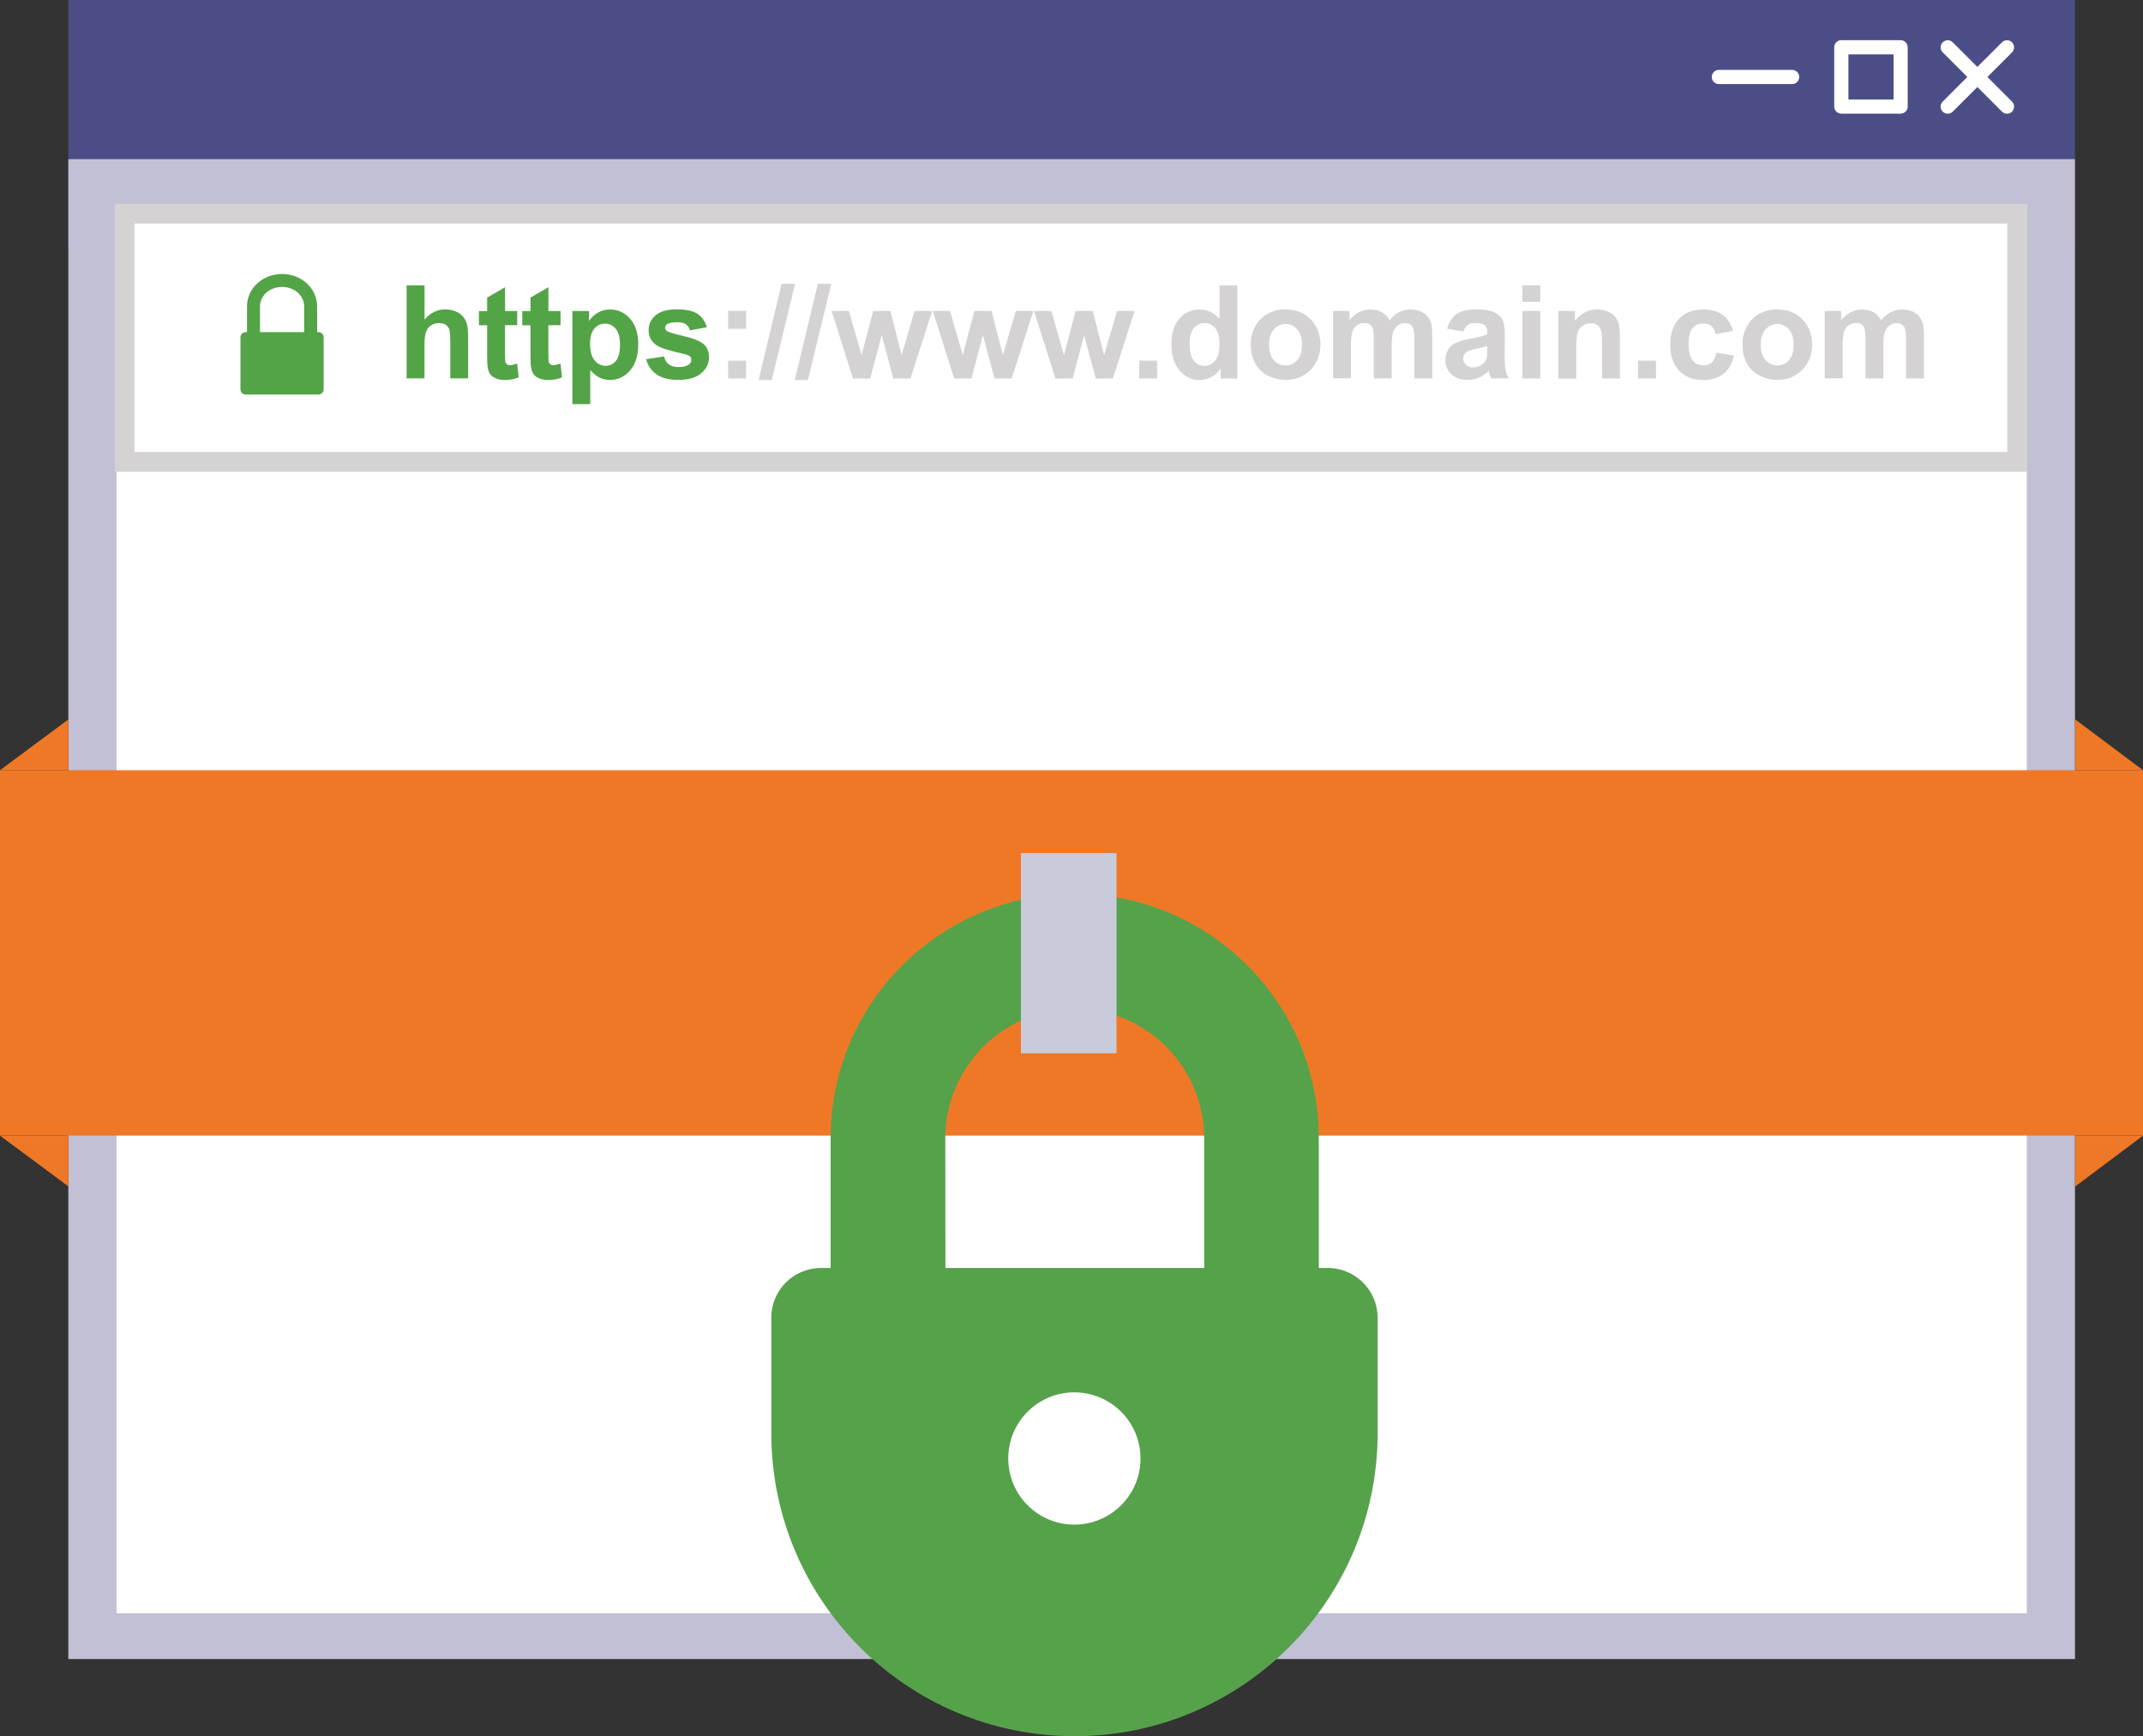 <?xml version="1.0" encoding="utf-8"?>
<!-- Generator: Adobe Illustrator 22.1.0, SVG Export Plug-In . SVG Version: 6.00 Build 0)  -->
<svg version="1.1" id="Layer_1" xmlns="http://www.w3.org/2000/svg" xmlns:xlink="http://www.w3.org/1999/xlink" x="0px" y="0px"
	 width="350px" height="283.53px" viewBox="0 0 350 283.53" style="enable-background:new 0 0 350 283.53;" xml:space="preserve">
<rect x="0" y="0" width="350" height="283.53" fill="#333333" stroke="none"/>
<style type="text/css">
	.st0{fill:#4B4E86;}
	.st1{fill:#C2C0D4;}
	.st2{fill:#FFFFFF;}
	.st3{fill:#D4D2D2;}
	.st4{fill:#53A446;}
	.st5{fill:#EF7826;}
	.st6{fill:#56A24B;}
	.st7{fill:#C9CBDA;}
</style>
<g>
	<g>
		<g>
			<rect x="11.16" class="st0" width="327.73" height="40.64"/>
		</g>
		<g>
			<rect x="11.16" y="25.99" class="st1" width="327.73" height="244.94"/>
		</g>
		<g>
			<rect x="19.03" y="33.53" class="st2" width="311.99" height="229.92"/>
		</g>
		<g>
			<g>
				<path class="st2" d="M292.69,11.41h-11.96c-0.64,0-1.16,0.52-1.16,1.16c0,0.64,0.52,1.16,1.16,1.16h11.96
					c0.64,0,1.16-0.52,1.16-1.16C293.85,11.93,293.33,11.41,292.69,11.41z"/>
			</g>
			<g>
				<path class="st2" d="M328.61,16.59l-4.02-4.02l4.02-4.02c0.45-0.45,0.45-1.19,0-1.64c-0.45-0.45-1.19-0.45-1.64,0l-4.02,4.02
					l-4.02-4.02c-0.45-0.45-1.19-0.45-1.64,0c-0.45,0.45-0.45,1.19,0,1.64l4.02,4.02l-4.02,4.02c-0.46,0.45-0.46,1.19,0,1.64
					c0.23,0.23,0.52,0.34,0.82,0.34c0.29,0,0.59-0.11,0.82-0.34l4.02-4.02l4.02,4.02c0.22,0.23,0.52,0.34,0.82,0.34
					c0.3,0,0.59-0.11,0.82-0.34C329.06,17.78,329.06,17.04,328.61,16.59z"/>
			</g>
			<g>
				<path class="st2" d="M310.41,6.56h-9.68c-0.64,0-1.16,0.52-1.16,1.16v9.68c0,0.64,0.52,1.16,1.16,1.16h9.68
					c0.64,0,1.16-0.52,1.16-1.16V7.72C311.57,7.08,311.05,6.56,310.41,6.56z M309.26,16.25h-7.37V8.88h7.37V16.25z"/>
			</g>
		</g>
		<g>
			<g>
				<rect x="20.35" y="34.88" class="st2" width="309.09" height="40.54"/>
			</g>
			<g>
				<path class="st3" d="M327.84,36.5v37.31H21.97V36.5H327.84 M331.06,33.27H18.74v43.77h312.32V33.27L331.06,33.27z"/>
			</g>
		</g>
		<g>
			<g>
				<path class="st4" d="M42.46,50.04c0-1.69,1.49-3.16,3.61-3.18c2.12,0.01,3.6,1.49,3.61,3.19l-0.01-0.01v5.01h2.13v-5
					c-0.01-3-2.6-5.31-5.73-5.31c-3.13,0.01-5.73,2.31-5.73,5.31v5.01h2.12V50.04z"/>
			</g>
			<g>
				<path class="st4" d="M52.02,54.24h-11.9c-0.47,0-0.85,0.38-0.85,0.85v8.49c0,0.47,0.38,0.85,0.85,0.85h11.9
					c0.46,0,0.84-0.38,0.84-0.85v-8.49C52.86,54.62,52.48,54.24,52.02,54.24z"/>
			</g>
		</g>
		<g>
			<path class="st4" d="M69.34,46.59v5.59c0.94-1.1,2.07-1.65,3.37-1.65c0.67,0,1.28,0.12,1.82,0.37c0.54,0.25,0.95,0.57,1.22,0.95
				c0.27,0.39,0.46,0.82,0.56,1.29c0.1,0.47,0.15,1.2,0.15,2.19v6.46h-2.92v-5.82c0-1.16-0.06-1.89-0.17-2.2
				c-0.11-0.31-0.31-0.56-0.59-0.74c-0.28-0.18-0.63-0.27-1.05-0.27c-0.48,0-0.92,0.12-1.3,0.35c-0.38,0.23-0.66,0.59-0.84,1.06
				c-0.18,0.47-0.26,1.17-0.26,2.1v5.52h-2.92V46.59H69.34z"/>
			<path class="st4" d="M84.47,50.79v2.32h-1.99v4.44c0,0.9,0.02,1.42,0.06,1.57c0.04,0.15,0.12,0.27,0.26,0.37
				c0.13,0.1,0.3,0.15,0.49,0.15c0.27,0,0.66-0.09,1.17-0.28l0.25,2.26c-0.68,0.29-1.45,0.44-2.3,0.44c-0.53,0-1-0.09-1.42-0.27
				c-0.42-0.18-0.73-0.4-0.93-0.68c-0.2-0.28-0.33-0.66-0.41-1.14c-0.06-0.34-0.09-1.02-0.09-2.05v-4.8h-1.34v-2.32h1.34V48.6
				l2.93-1.7v3.89H84.47z"/>
			<path class="st4" d="M91.55,50.79v2.32h-1.99v4.44c0,0.9,0.02,1.42,0.06,1.57c0.04,0.15,0.12,0.27,0.26,0.37
				c0.13,0.1,0.3,0.15,0.49,0.15c0.27,0,0.66-0.09,1.17-0.28l0.25,2.26c-0.68,0.29-1.45,0.44-2.3,0.44c-0.53,0-1-0.09-1.42-0.27
				c-0.42-0.18-0.73-0.4-0.93-0.68c-0.2-0.28-0.33-0.66-0.41-1.14c-0.06-0.34-0.09-1.02-0.09-2.05v-4.8h-1.34v-2.32h1.34V48.6
				l2.93-1.7v3.89H91.55z"/>
			<path class="st4" d="M93.49,50.79h2.72v1.62c0.35-0.55,0.83-1,1.43-1.35c0.6-0.35,1.27-0.52,2-0.52c1.28,0,2.37,0.5,3.26,1.5
				c0.89,1,1.34,2.4,1.34,4.19c0,1.84-0.45,3.27-1.35,4.29c-0.9,1.02-1.99,1.53-3.27,1.53c-0.61,0-1.16-0.12-1.66-0.36
				c-0.49-0.24-1.02-0.66-1.56-1.25V66h-2.92V50.79z M96.37,56.11c0,1.24,0.25,2.15,0.74,2.74c0.49,0.59,1.09,0.89,1.79,0.89
				c0.68,0,1.24-0.27,1.69-0.81c0.45-0.54,0.67-1.43,0.67-2.67c0-1.16-0.23-2.01-0.7-2.57c-0.46-0.56-1.04-0.84-1.72-0.84
				c-0.71,0-1.3,0.27-1.77,0.82C96.61,54.21,96.37,55.03,96.37,56.11z"/>
			<path class="st4" d="M105.53,58.66l2.93-0.45c0.12,0.57,0.38,1,0.76,1.29c0.38,0.29,0.91,0.44,1.6,0.44
				c0.75,0,1.32-0.14,1.7-0.42c0.26-0.19,0.38-0.45,0.38-0.78c0-0.22-0.07-0.4-0.21-0.55c-0.15-0.14-0.47-0.27-0.98-0.38
				c-2.35-0.52-3.84-0.99-4.47-1.42c-0.87-0.6-1.31-1.42-1.31-2.48c0-0.95,0.38-1.76,1.13-2.41c0.75-0.65,1.92-0.98,3.51-0.98
				c1.51,0,2.63,0.25,3.36,0.74c0.73,0.49,1.24,1.22,1.51,2.18l-2.75,0.51c-0.12-0.43-0.34-0.76-0.67-0.99
				c-0.33-0.23-0.8-0.34-1.41-0.34c-0.77,0-1.32,0.11-1.65,0.32c-0.22,0.15-0.33,0.35-0.33,0.59c0,0.21,0.1,0.38,0.29,0.53
				c0.26,0.19,1.17,0.47,2.72,0.82c1.55,0.35,2.64,0.79,3.25,1.3c0.61,0.52,0.91,1.24,0.91,2.17c0,1.01-0.42,1.88-1.27,2.6
				c-0.84,0.73-2.09,1.09-3.75,1.09c-1.5,0-2.69-0.3-3.56-0.91C106.37,60.53,105.8,59.71,105.53,58.66z"/>
			<path class="st3" d="M118.93,53.7v-2.92h2.92v2.92H118.93z M118.93,61.81v-2.92h2.92v2.92H118.93z"/>
			<path class="st3" d="M123.89,62.07l3.77-15.73h2.19l-3.81,15.73H123.89z"/>
			<path class="st3" d="M129.8,62.07l3.77-15.73h2.19l-3.81,15.73H129.8z"/>
			<path class="st3" d="M139.31,61.81l-3.49-11.02h2.83l2.06,7.22l1.9-7.22h2.81l1.84,7.22l2.11-7.22h2.87l-3.54,11.02h-2.8
				l-1.9-7.09l-1.87,7.09H139.31z"/>
			<path class="st3" d="M155.84,61.81l-3.49-11.02h2.83l2.06,7.22l1.9-7.22h2.81l1.84,7.22l2.11-7.22h2.87l-3.54,11.02h-2.8
				l-1.9-7.09l-1.87,7.09H155.84z"/>
			<path class="st3" d="M172.37,61.81l-3.49-11.02h2.83l2.06,7.22l1.9-7.22h2.81l1.84,7.22l2.11-7.22h2.87l-3.54,11.02h-2.8
				l-1.9-7.09l-1.87,7.09H172.37z"/>
			<path class="st3" d="M186.06,61.81v-2.92h2.92v2.92H186.06z"/>
			<path class="st3" d="M202.07,61.81h-2.71v-1.62c-0.45,0.63-0.98,1.1-1.59,1.41c-0.61,0.31-1.23,0.46-1.85,0.46
				c-1.27,0-2.35-0.51-3.25-1.53c-0.9-1.02-1.35-2.44-1.35-4.27c0-1.87,0.44-3.29,1.32-4.26c0.88-0.97,1.99-1.46,3.33-1.46
				c1.23,0,2.3,0.51,3.2,1.54v-5.48h2.92V61.81z M194.29,56.06c0,1.18,0.16,2.03,0.49,2.55c0.47,0.76,1.13,1.14,1.97,1.14
				c0.67,0,1.24-0.29,1.71-0.86c0.47-0.57,0.71-1.42,0.71-2.56c0-1.27-0.23-2.18-0.69-2.73c-0.46-0.56-1.04-0.84-1.75-0.84
				c-0.69,0-1.27,0.27-1.74,0.82C194.52,54.14,194.29,54.96,194.29,56.06z"/>
			<path class="st3" d="M204.27,56.14c0-0.97,0.24-1.91,0.72-2.81c0.48-0.91,1.15-1.6,2.03-2.08c0.87-0.48,1.85-0.72,2.93-0.72
				c1.67,0,3.03,0.54,4.1,1.62c1.07,1.08,1.6,2.45,1.6,4.1c0,1.67-0.54,3.05-1.61,4.15c-1.08,1.1-2.43,1.64-4.06,1.64
				c-1.01,0-1.97-0.23-2.89-0.69c-0.92-0.46-1.61-1.13-2.09-2.01C204.51,58.48,204.27,57.41,204.27,56.14z M207.26,56.3
				c0,1.09,0.26,1.93,0.78,2.51c0.52,0.58,1.16,0.87,1.92,0.87c0.76,0,1.4-0.29,1.91-0.87c0.52-0.58,0.77-1.43,0.77-2.53
				c0-1.08-0.26-1.91-0.77-2.49c-0.52-0.58-1.15-0.87-1.91-0.87c-0.76,0-1.4,0.29-1.92,0.87C207.52,54.37,207.26,55.2,207.26,56.3z"
				/>
			<path class="st3" d="M217.71,50.79h2.69v1.5c0.96-1.17,2.11-1.75,3.43-1.75c0.7,0,1.32,0.15,1.84,0.44
				c0.52,0.29,0.94,0.73,1.28,1.32c0.48-0.59,1.01-1.03,1.57-1.32c0.56-0.29,1.16-0.44,1.8-0.44c0.81,0,1.49,0.16,2.05,0.49
				c0.56,0.33,0.98,0.81,1.25,1.45c0.2,0.47,0.3,1.23,0.3,2.28v7.05H231v-6.3c0-1.09-0.1-1.8-0.3-2.12
				c-0.27-0.42-0.69-0.62-1.24-0.62c-0.41,0-0.79,0.12-1.15,0.37c-0.36,0.25-0.62,0.61-0.78,1.09c-0.16,0.48-0.24,1.24-0.24,2.28
				v5.29h-2.92v-6.04c0-1.07-0.05-1.76-0.15-2.08c-0.1-0.31-0.26-0.54-0.48-0.7c-0.22-0.15-0.51-0.23-0.89-0.23
				c-0.45,0-0.85,0.12-1.21,0.36c-0.36,0.24-0.62,0.59-0.77,1.05c-0.15,0.46-0.23,1.21-0.23,2.27v5.35h-2.92V50.79z"/>
			<path class="st3" d="M239,54.15l-2.65-0.48c0.3-1.07,0.81-1.85,1.54-2.37c0.73-0.51,1.81-0.77,3.24-0.77
				c1.3,0,2.27,0.15,2.91,0.46c0.64,0.31,1.08,0.7,1.34,1.17c0.26,0.47,0.39,1.34,0.39,2.61l-0.03,3.4c0,0.97,0.05,1.68,0.14,2.14
				c0.09,0.46,0.27,0.95,0.52,1.48h-2.88c-0.08-0.19-0.17-0.48-0.28-0.86c-0.05-0.17-0.08-0.29-0.1-0.34
				c-0.5,0.48-1.03,0.85-1.6,1.09c-0.57,0.24-1.17,0.36-1.82,0.36c-1.14,0-2.03-0.31-2.68-0.92c-0.65-0.62-0.98-1.39-0.98-2.33
				c0-0.62,0.15-1.18,0.45-1.67c0.3-0.49,0.71-0.86,1.25-1.12c0.54-0.26,1.31-0.49,2.32-0.68c1.36-0.26,2.31-0.49,2.83-0.72v-0.29
				c0-0.56-0.14-0.96-0.41-1.2c-0.28-0.24-0.8-0.36-1.57-0.36c-0.52,0-0.92,0.1-1.21,0.31C239.42,53.28,239.18,53.64,239,54.15z
				 M242.9,56.51c-0.37,0.12-0.96,0.27-1.77,0.45c-0.81,0.17-1.34,0.34-1.59,0.51c-0.38,0.27-0.57,0.61-0.57,1.03
				c0,0.41,0.15,0.76,0.46,1.06c0.31,0.3,0.69,0.45,1.16,0.45c0.53,0,1.03-0.17,1.5-0.52c0.35-0.26,0.58-0.58,0.7-0.97
				c0.08-0.25,0.11-0.72,0.11-1.42V56.51z"/>
			<path class="st3" d="M248.64,49.29v-2.7h2.92v2.7H248.64z M248.64,61.81V50.79h2.92v11.02H248.64z"/>
			<path class="st3" d="M264.57,61.81h-2.92v-5.62c0-1.19-0.06-1.96-0.19-2.31s-0.33-0.62-0.61-0.81c-0.28-0.19-0.62-0.29-1.01-0.29
				c-0.5,0-0.96,0.14-1.36,0.42c-0.4,0.28-0.68,0.64-0.82,1.1c-0.15,0.46-0.22,1.3-0.22,2.53v4.99h-2.92V50.79h2.71v1.62
				c0.96-1.24,2.17-1.87,3.63-1.87c0.64,0,1.23,0.12,1.76,0.35c0.53,0.23,0.94,0.53,1.21,0.89c0.27,0.36,0.46,0.77,0.57,1.22
				c0.11,0.46,0.16,1.11,0.16,1.96V61.81z"/>
			<path class="st3" d="M267.53,61.81v-2.92h2.92v2.92H267.53z"/>
			<path class="st3" d="M283.04,54.04l-2.87,0.52c-0.1-0.57-0.32-1.01-0.66-1.3c-0.34-0.29-0.79-0.44-1.33-0.44
				c-0.73,0-1.31,0.25-1.74,0.75s-0.65,1.34-0.65,2.52c0,1.31,0.22,2.23,0.66,2.77c0.44,0.54,1.03,0.81,1.77,0.81
				c0.55,0,1.01-0.16,1.36-0.47c0.35-0.31,0.6-0.86,0.75-1.62l2.86,0.49c-0.3,1.31-0.87,2.31-1.71,2.98
				c-0.84,0.67-1.98,1.01-3.39,1.01c-1.61,0-2.9-0.51-3.86-1.53c-0.96-1.02-1.44-2.42-1.44-4.22c0-1.82,0.48-3.24,1.44-4.25
				s2.26-1.52,3.9-1.52c1.34,0,2.41,0.29,3.2,0.87C282.13,51.98,282.7,52.86,283.04,54.04z"/>
			<path class="st3" d="M284.58,56.14c0-0.97,0.24-1.91,0.72-2.81c0.48-0.91,1.15-1.6,2.03-2.08c0.87-0.48,1.85-0.72,2.93-0.72
				c1.67,0,3.03,0.54,4.1,1.62c1.07,1.08,1.6,2.45,1.6,4.1c0,1.67-0.54,3.05-1.61,4.15c-1.08,1.1-2.43,1.64-4.06,1.64
				c-1.01,0-1.97-0.23-2.89-0.69c-0.92-0.46-1.61-1.13-2.09-2.01C284.82,58.48,284.58,57.41,284.58,56.14z M287.57,56.3
				c0,1.09,0.26,1.93,0.78,2.51c0.52,0.58,1.16,0.87,1.92,0.87s1.4-0.29,1.91-0.87c0.52-0.58,0.77-1.43,0.77-2.53
				c0-1.08-0.26-1.91-0.77-2.49s-1.15-0.87-1.91-0.87s-1.4,0.29-1.92,0.87C287.83,54.37,287.57,55.2,287.57,56.3z"/>
			<path class="st3" d="M298.01,50.79h2.69v1.5c0.96-1.17,2.11-1.75,3.43-1.75c0.7,0,1.32,0.15,1.84,0.44
				c0.52,0.29,0.94,0.73,1.28,1.32c0.48-0.59,1.01-1.03,1.57-1.32c0.56-0.29,1.16-0.44,1.8-0.44c0.81,0,1.49,0.16,2.05,0.49
				c0.56,0.33,0.98,0.81,1.25,1.45c0.2,0.47,0.3,1.23,0.3,2.28v7.05h-2.92v-6.3c0-1.09-0.1-1.8-0.3-2.12
				c-0.27-0.42-0.69-0.62-1.24-0.62c-0.41,0-0.79,0.12-1.15,0.37c-0.36,0.25-0.62,0.61-0.78,1.09c-0.16,0.48-0.24,1.24-0.24,2.28
				v5.29h-2.92v-6.04c0-1.07-0.05-1.76-0.15-2.08c-0.1-0.31-0.26-0.54-0.48-0.7c-0.22-0.15-0.51-0.23-0.89-0.23
				c-0.45,0-0.85,0.12-1.21,0.36c-0.36,0.24-0.62,0.59-0.77,1.05c-0.15,0.46-0.23,1.21-0.23,2.27v5.35h-2.92V50.79z"/>
		</g>
	</g>
	<polygon class="st5" points="11.17,193.75 0,185.46 11.17,185.46 	"/>
	<polygon class="st5" points="11.16,117.49 0,125.78 11.16,125.78 	"/>
	<polygon class="st5" points="338.94,117.49 350,125.78 338.94,125.78 	"/>
	<polygon class="st5" points="338.94,193.75 350,185.46 338.94,185.46 	"/>
	<rect x="0" y="125.78" class="st5" width="350" height="59.67"/>
	<path class="st6" d="M216.87,207.07h-1.48v-21.21c0-22.02-17.83-39.87-39.84-39.89c-22.03,0.02-39.89,17.87-39.89,39.89v21.21
		h-1.59c-4.48,0-8.1,3.64-8.1,8.11v18.83c-0.01,27.35,22.17,49.52,49.52,49.52c27.34,0,49.51-22.17,49.51-49.52v-18.83
		C224.99,210.71,221.35,207.07,216.87,207.07 M175.45,248.98c-5.95-0.01-10.78-4.84-10.78-10.79c0-5.98,4.83-10.81,10.78-10.81
		c5.98,0,10.82,4.83,10.82,10.81C186.27,244.15,181.43,248.97,175.45,248.98 M196.67,207.07h-42.26l-0.02-21.21
		c0.02-11.68,9.5-21.11,21.15-21.13c11.65,0.02,21.09,9.45,21.13,21.13V207.07z"/>
	<rect x="166.74" y="139.32" class="st7" width="15.61" height="32.69"/>
</g>
</svg>
